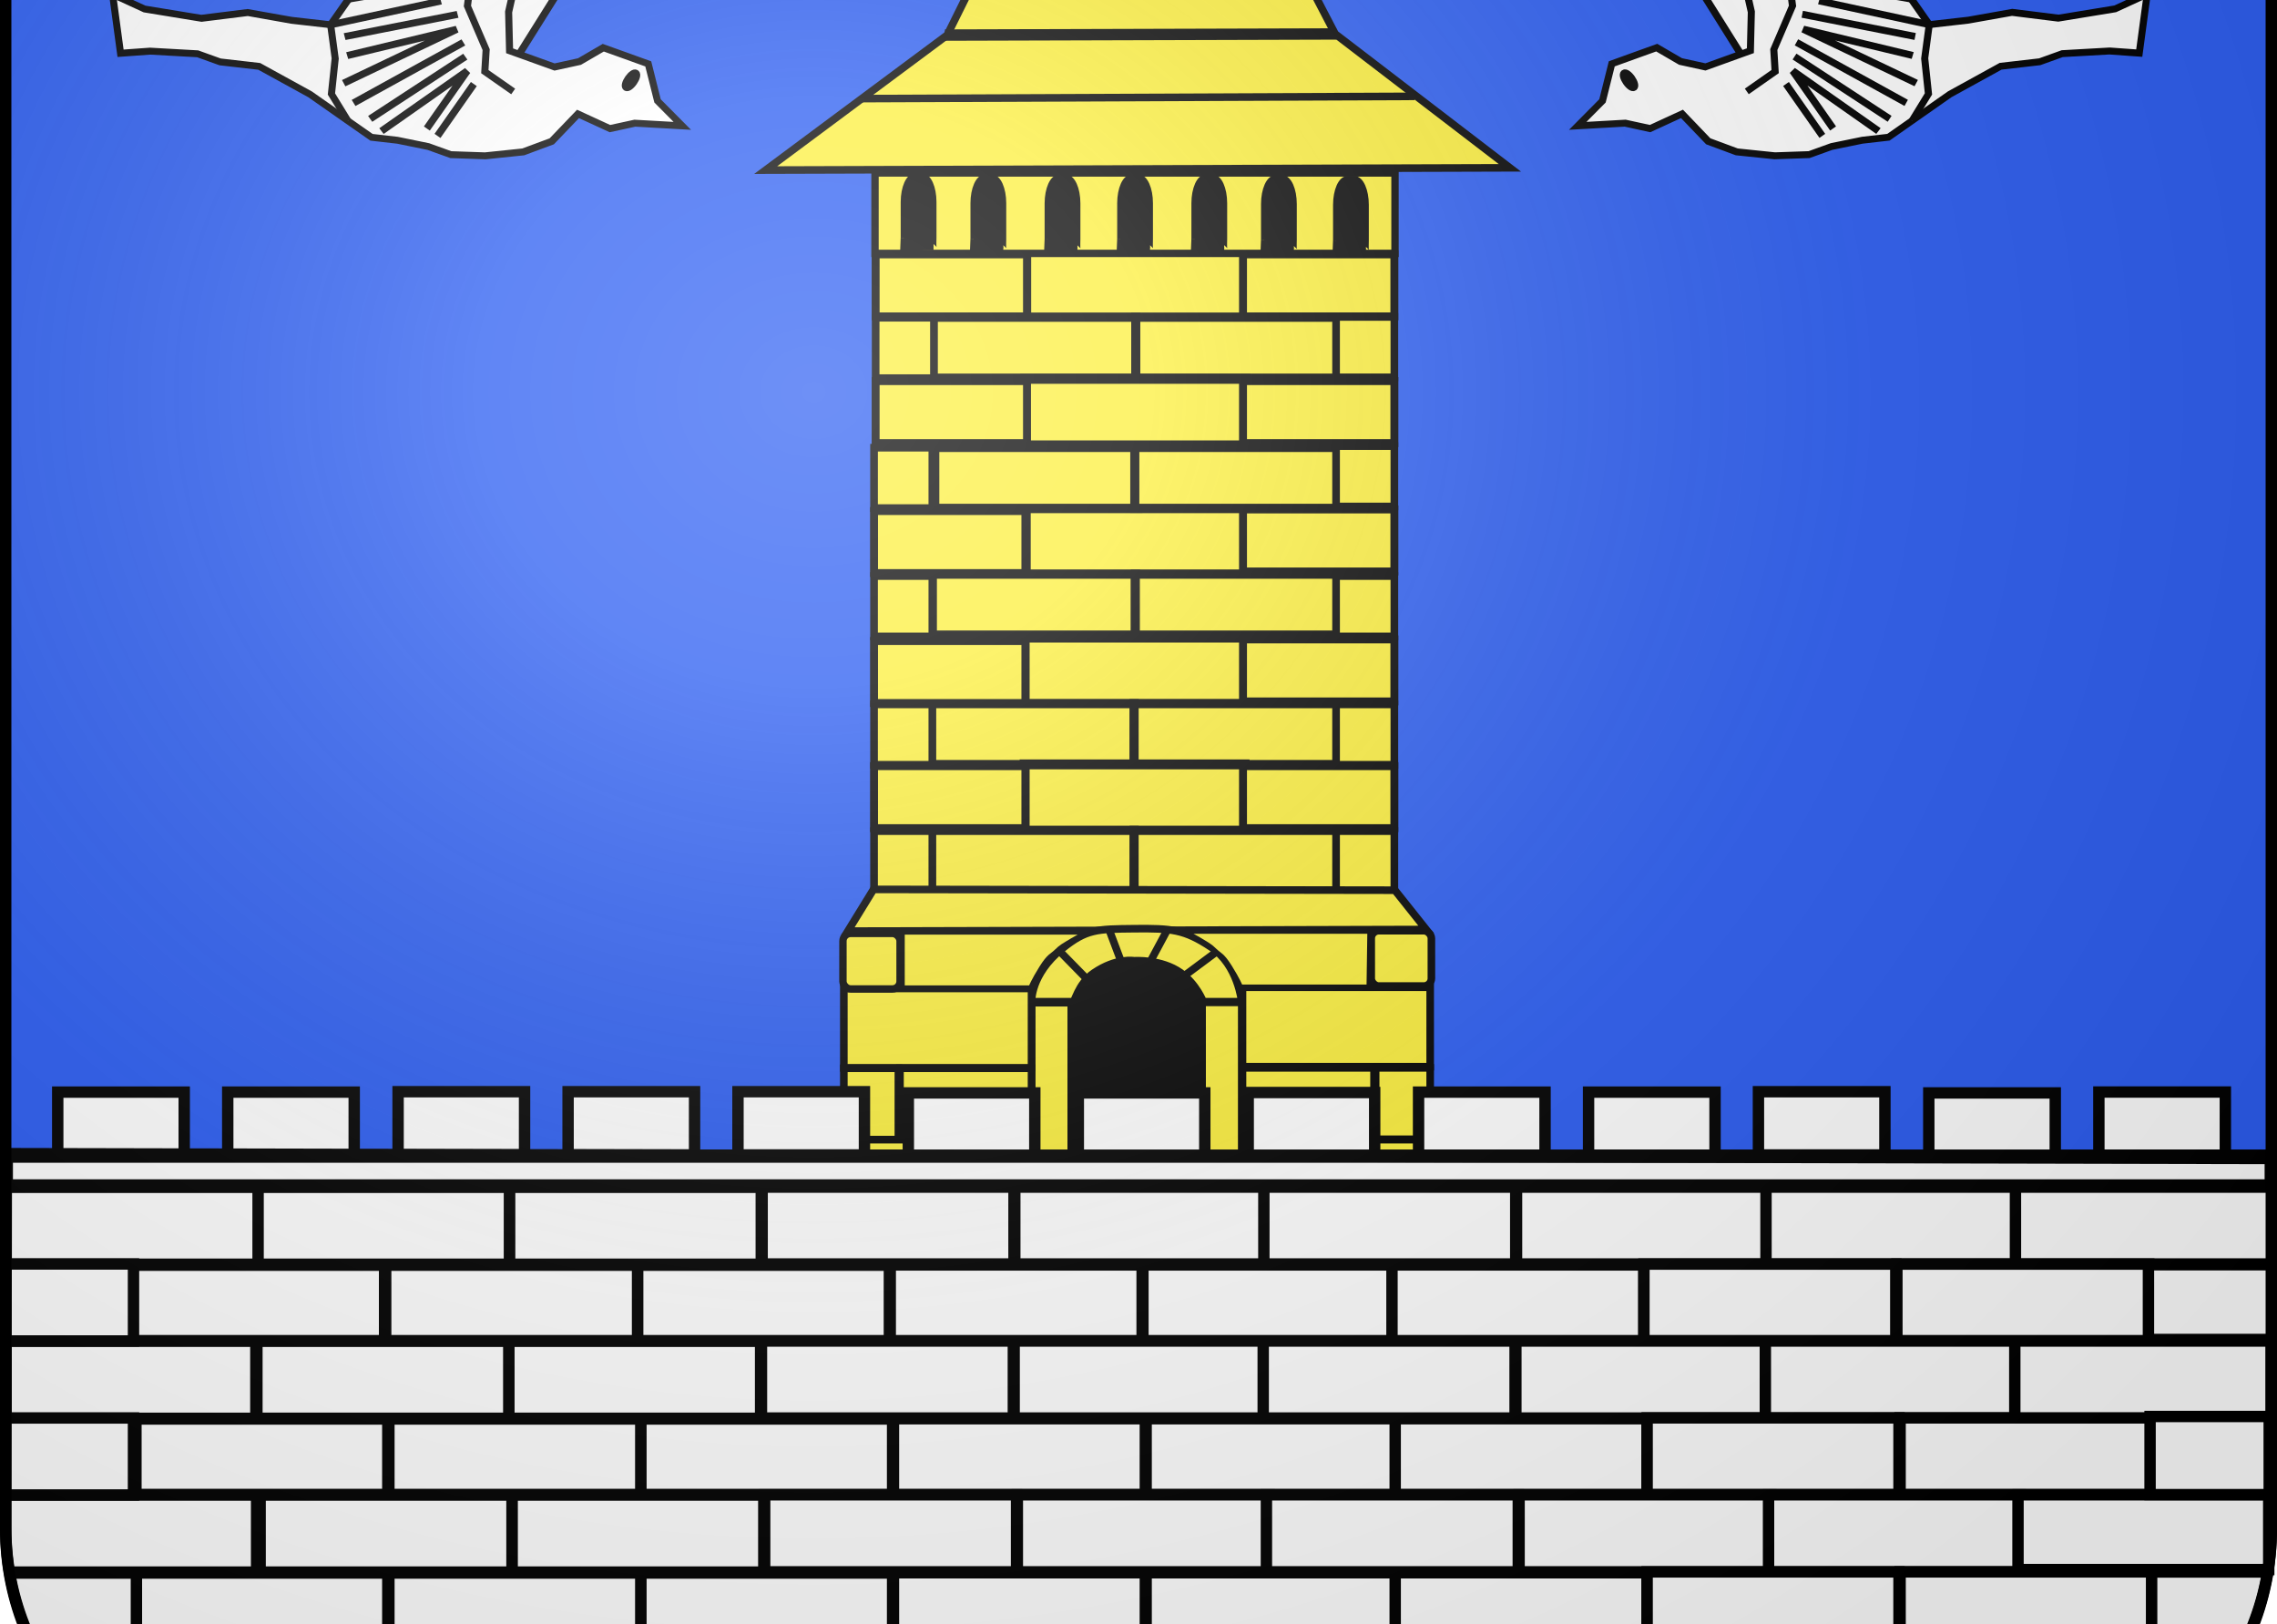 <svg xmlns:dc="http://purl.org/dc/elements/1.1/" xmlns:cc="http://web.resource.org/cc/" xmlns:rdf="http://www.w3.org/1999/02/22-rdf-syntax-ns#" xmlns:svg="http://www.w3.org/2000/svg" xmlns="http://www.w3.org/2000/svg" xmlns:xlink="http://www.w3.org/1999/xlink" xmlns:sodipodi="http://sodipodi.sourceforge.net/DTD/sodipodi-0.dtd" xmlns:inkscape="http://www.inkscape.org/namespaces/inkscape" height="428" width="600" version="1.0" id="svg2" sodipodi:version="0.32" inkscape:version="0.45" sodipodi:docname="Blason-Colombes.svg" sodipodi:docbase="C:\Documents and Settings\alagnou\Mes documents\Mes images" inkscape:output_extension="org.inkscape.output.svg.inkscape" sodipodi:modified="true" viewBox="0 116 600 428"><rect x="0" y="116" width="600" height="428" fill="#FFFFFF"/>
  <desc id="desc4">Flag of Canton of Valais (Wallis)</desc>
  <defs id="defs6">
    <linearGradient id="linearGradient2893">
      <stop style="stop-color:white;stop-opacity:0.314;" offset="0" id="stop2895"/>
      <stop id="stop2897" offset="0.19" style="stop-color:white;stop-opacity:0.251;"/>
      <stop style="stop-color:#6b6b6b;stop-opacity:0.125;" offset="0.6" id="stop2901"/>
      <stop style="stop-color:black;stop-opacity:0.125;" offset="1" id="stop2899"/>
    </linearGradient>
    <radialGradient inkscape:collect="always" xlink:href="#linearGradient2893" id="radialGradient2883" cx="203.198" cy="218.01" fx="203.198" fy="218.01" r="300" gradientTransform="matrix(1.36,0,0,1.355,-79.528,-87.645)" gradientUnits="userSpaceOnUse"/>
    <linearGradient id="linearGradient2955">
      <stop style="stop-color:white;stop-opacity:0;" offset="0" id="stop2965"/>
      <stop style="stop-color:black;stop-opacity:0.646;" offset="1" id="stop2959"/>
    </linearGradient>
    <radialGradient inkscape:collect="always" xlink:href="#linearGradient2955" id="radialGradient2961" cx="225.524" cy="218.901" fx="225.524" fy="218.901" r="300" gradientTransform="matrix(-4.167939e-4,2.183,-1.884,-3.599562e-4,615.597,-289.121)" gradientUnits="userSpaceOnUse"/>
    <polygon id="star" transform="scale(53,53)" points="0,-1 0.588,0.809 -0.951,-0.309 0.951,-0.309 -0.588,0.809 0,-1 "/>
    <clipPath id="clip">
      <path d="M 0,-200 L 0,600 L 300,600 L 300,-200 L 0,-200 z " id="path10"/>
    </clipPath>
    <radialGradient inkscape:collect="always" xlink:href="#linearGradient2955" id="radialGradient1911" gradientUnits="userSpaceOnUse" gradientTransform="matrix(-4.167939e-4,2.183,-1.884,-3.599562e-4,1395.597,-309.121)" cx="225.524" cy="218.901" fx="225.524" fy="218.901" r="300"/>
    <radialGradient inkscape:collect="always" xlink:href="#linearGradient2955" id="radialGradient2928" cx="-483.508" cy="153.928" fx="-483.508" fy="153.928" r="300" gradientTransform="matrix(0,2.342,-2.291,0,562.913,1323.77)" gradientUnits="userSpaceOnUse"/>
    <radialGradient inkscape:collect="always" xlink:href="#linearGradient2893" id="radialGradient11919" gradientUnits="userSpaceOnUse" gradientTransform="matrix(1.551,0,0,1.35,-227.894,-51.264)" cx="285.186" cy="200.448" fx="285.186" fy="200.448" r="300"/>
  </defs>
  <g inkscape:groupmode="layer" id="layer1" inkscape:label="Fond &#xE9;cu" style="display:inline" sodipodi:insensitive="true">
    <path id="path2014" style="fill:#2b5df2;fill-opacity:1;fill-rule:nonzero;stroke:none;stroke-width:5;stroke-linecap:round;stroke-linejoin:round;stroke-miterlimit:4;stroke-dashoffset:0;stroke-opacity:1" d="M 300,658.499 C 300,619.995 331.203,588.746 369.65,588.746 C 408.097,588.746 490.403,588.746 528.85,588.746 C 567.297,588.746 598.5,557.496 598.5,518.992 L 598.5,1.5 L 1.5,1.5 L 1.5,518.992 C 1.5,557.496 32.703,588.746 71.15,588.746 C 109.597,588.746 191.903,588.746 230.35,588.746 C 268.797,588.746 300,619.995 300,658.499 z " sodipodi:nodetypes="cssccccssc"/>
  </g>
  <g inkscape:groupmode="layer" id="layer2" inkscape:label="Meubles" style="display:inline" sodipodi:insensitive="true">
    <g transform="matrix(-0.972,0.68,0.642,0.916,453.297,175.37)" id="g3049" style="fill:#fcef3c;stroke:#000000;stroke-width:1.602;stroke-miterlimit:4;stroke-dasharray:none;stroke-opacity:1"/>
    <g transform="matrix(0.972,0.68,-0.642,0.916,140.95,172.162)" id="g6630" style="fill:#fcef3c;stroke:#000000;stroke-width:1.602;stroke-miterlimit:4;stroke-dasharray:none;stroke-opacity:1;display:inline">
      <g id="g10740">
        <polygon points="44.597,54.608 44.597,47.795 41.407,43.083 37.763,40.463 33.206,38.891 27.737,36.272 24.548,34.7 21.356,34.176 19.991,36.795 20.901,39.417 23.636,43.083 26.37,45.702 27.737,47.272 39.128,61.418 45.052,64.038 44.597,54.608 " id="polygon6632" style="fill:#ffffff;fill-opacity:1;stroke:#000000;stroke-width:0.57;stroke-miterlimit:4;stroke-dasharray:none;stroke-opacity:1" transform="matrix(2.811,0,0,2.811,-149.386,-200.561)"/>
        <line x1="-76.543" y1="-94.187" x2="-93.194" y2="-97.135" id="line6634" style="fill:#ffffff;fill-opacity:1;stroke:#000000;stroke-width:1.602;stroke-miterlimit:4;stroke-dasharray:none;stroke-opacity:1"/>
        <line x1="-68.858" y1="-88.295" x2="-85.507" y2="-91.244" id="line6636" style="fill:#ffffff;fill-opacity:1;stroke:#000000;stroke-width:1.602;stroke-miterlimit:4;stroke-dasharray:none;stroke-opacity:1"/>
        <line x1="-65.018" y1="-82.409" x2="-84.228" y2="-85.352" id="line6638" style="fill:#ffffff;fill-opacity:1;stroke:#000000;stroke-width:1.602;stroke-miterlimit:4;stroke-dasharray:none;stroke-opacity:1"/>
        <line x1="-54.77" y1="-77.985" x2="-77.822" y2="-79.46" id="line6640" style="fill:#ffffff;fill-opacity:1;stroke:#000000;stroke-width:1.602;stroke-miterlimit:4;stroke-dasharray:none;stroke-opacity:1"/>
        <line x1="-47.082" y1="-73.572" x2="-71.422" y2="-73.572" id="line6642" style="fill:#ffffff;fill-opacity:1;stroke:#000000;stroke-width:1.602;stroke-miterlimit:4;stroke-dasharray:none;stroke-opacity:1"/>
        <line x1="-44.519" y1="-67.686" x2="-62.455" y2="-66.216" id="line6644" style="fill:#ffffff;fill-opacity:1;stroke:#000000;stroke-width:1.602;stroke-miterlimit:4;stroke-dasharray:none;stroke-opacity:1"/>
        <polygon points="58.724,58.274 55.532,60.37 54.165,61.94 51.433,62.465 50.976,65.608 49.61,67.704 47.331,69.799 45.052,71.37 43.231,71.895 40.952,72.942 39.128,73.991 36.851,73.991 33.206,73.991 28.649,74.514 25.915,76.084 24.091,76.61 20.901,78.706 19.079,80.276 15.89,76.61 18.624,76.084 22.726,73.991 25.46,71.37 28.649,69.799 31.382,68.227 31.382,65.608 30.927,63.512 30.47,60.893 26.37,60.893 21.813,59.321 18.169,56.704 14.978,54.083 11.788,49.893 14.067,48.321 21.813,47.795 30.927,47.795 34.116,48.844 39.128,50.417 40.495,54.083 42.319,58.797 44.142,61.418 47.786,60.37 49.153,58.797 50.065,56.704 51.888,56.178 53.71,55.655 55.989,57.75 58.724,58.274 " id="polygon6646" style="fill:#ffffff;fill-opacity:1;stroke:#000000;stroke-width:0.57;stroke-miterlimit:4;stroke-dasharray:none;stroke-opacity:1" transform="matrix(2.811,0,0,2.811,-149.386,-200.561)"/>
        <polyline points="31.03,49.799 35.646,52.454 36.929,55.401 39.384,60.37      42.575,62.465 43.485,64.038 46.22,64.038    " id="polyline6648" style="fill:#ffffff;fill-opacity:1;stroke:#000000;stroke-width:0.57;stroke-miterlimit:4;stroke-dasharray:none;stroke-opacity:1" transform="matrix(2.811,0,0,2.811,-149.386,-200.561)"/>
        <line x1="-67.579" y1="-60.319" x2="-106.001" y2="-55.905" id="line6650" style="fill:#ffffff;fill-opacity:1;stroke:#000000;stroke-width:1.602;stroke-miterlimit:4;stroke-dasharray:none;stroke-opacity:1"/>
        <polyline points="16.345,53.559 30.927,51.463 19.536,55.655    " id="polyline6652" style="fill:#ffffff;fill-opacity:1;stroke:#000000;stroke-width:0.57;stroke-miterlimit:4;stroke-dasharray:none;stroke-opacity:1" transform="matrix(2.811,0,0,2.811,-149.386,-200.561)"/>
        <line x1="-62.455" y1="-55.905" x2="-88.073" y2="-39.704" id="line6654" style="fill:#ffffff;fill-opacity:1;stroke:#000000;stroke-width:1.602;stroke-miterlimit:4;stroke-dasharray:none;stroke-opacity:1"/>
        <polyline points="23.636,58.274 31.544,52.454 25.39,58.938    " id="polyline6656" style="fill:#ffffff;fill-opacity:1;stroke:#000000;stroke-width:0.57;stroke-miterlimit:4;stroke-dasharray:none;stroke-opacity:1" transform="matrix(2.811,0,0,2.811,-149.386,-200.561)"/>
        <line x1="-53.491" y1="-44.122" x2="-63.739" y2="-29.399" id="line6658" style="fill:#ffffff;fill-opacity:1;stroke:#000000;stroke-width:1.602;stroke-miterlimit:4;stroke-dasharray:none;stroke-opacity:1"/>
        <line x1="-48.912" y1="-34.031" x2="-59.028" y2="-22.557" id="line6660" style="fill:#ffffff;fill-opacity:1;stroke:#000000;stroke-width:1.602;stroke-miterlimit:4;stroke-dasharray:none;stroke-opacity:1"/>
        <line x1="-45.803" y1="-32.342" x2="-61.176" y2="-16.146" id="line6662" style="fill:#ffffff;fill-opacity:1;stroke:#000000;stroke-width:1.602;stroke-miterlimit:4;stroke-dasharray:none;stroke-opacity:1"/>
        <polyline points="37.44,61.295 31.382,68.227 33.206,70.323 34.573,72.942      36.851,73.991    " id="polyline6664" style="fill:#ffffff;fill-opacity:1;stroke:#000000;stroke-width:0.57;stroke-miterlimit:4;stroke-dasharray:none;stroke-opacity:1" transform="matrix(2.811,0,0,2.811,-149.386,-200.561)"/>
        <line x1="-27.566" y1="-16.669" x2="-27.566" y2="-1.751" id="line6666" style="fill:#ffffff;fill-opacity:1;stroke:#000000;stroke-width:1.602;stroke-miterlimit:4;stroke-dasharray:none;stroke-opacity:1"/>
        <polyline points="42.313,70.729 42.313,64.833 39.493,73.086    " id="polyline6668" style="fill:#ffffff;fill-opacity:1;stroke:#000000;stroke-width:0.57;stroke-miterlimit:4;stroke-dasharray:none;stroke-opacity:1" transform="matrix(2.811,0,0,2.811,-149.386,-200.561)"/>
        <line x1="-32.612" y1="-20.806" x2="-41.983" y2="4.05" id="line6670" style="fill:#ffffff;fill-opacity:1;stroke:#000000;stroke-width:1.602;stroke-miterlimit:4;stroke-dasharray:none;stroke-opacity:1"/>
        <line x1="-34.776" y1="-23.294" x2="-47.029" y2="3.218" id="line6672" style="fill:#ffffff;fill-opacity:1;stroke:#000000;stroke-width:1.602;stroke-miterlimit:4;stroke-dasharray:none;stroke-opacity:1"/>
        <polyline points="33.851,69.549 39.749,62.475 34.876,71.612    " id="polyline6674" style="fill:#ffffff;fill-opacity:1;stroke:#000000;stroke-width:0.57;stroke-miterlimit:4;stroke-dasharray:none;stroke-opacity:1" transform="matrix(2.811,0,0,2.811,-149.386,-200.561)"/>
        <line x1="-57.12" y1="-8.382" x2="-39.403" y2="-27.923" id="line6676" style="fill:#ffffff;fill-opacity:1;stroke:#000000;stroke-width:1.602;stroke-miterlimit:4;stroke-dasharray:none;stroke-opacity:1"/>
        <line x1="-54.956" y1="-48.153" x2="-66.491" y2="-32.407" id="line6678" style="fill:#ffffff;fill-opacity:1;stroke:#000000;stroke-width:1.602;stroke-miterlimit:4;stroke-dasharray:none;stroke-opacity:1"/>
        <line x1="-51.068" y1="-37.343" x2="-61.193" y2="-25.869" id="line6680" style="fill:#ffffff;fill-opacity:1;stroke:#000000;stroke-width:1.602;stroke-miterlimit:4;stroke-dasharray:none;stroke-opacity:1"/>
        <polyline points="26.97,59.096 32.569,52.747 28.212,59.823    " id="polyline6682" style="fill:#ffffff;fill-opacity:1;stroke:#000000;stroke-width:0.57;stroke-miterlimit:4;stroke-dasharray:none;stroke-opacity:1" transform="matrix(2.811,0,0,2.811,-149.386,-200.561)"/>
        <ellipse cx="53.338" cy="57.612" rx="0.257" ry="0.736" id="ellipse6684" sodipodi:cx="53.338001" sodipodi:cy="57.612" sodipodi:rx="0.257" sodipodi:ry="0.736" style="fill:#ffffff;fill-opacity:1;stroke:#000000;stroke-width:0.57;stroke-miterlimit:4;stroke-dasharray:none;stroke-opacity:1" transform="matrix(2.811,0,0,2.811,-149.386,-200.561)"/>
      </g>
    </g>
    <g id="g11821">
      <polygon transform="matrix(-2.731,1.913,1.804,2.576,470.989,-113.294)" style="fill:#ffffff;fill-opacity:1;stroke:#000000;stroke-width:0.57;stroke-miterlimit:4;stroke-dasharray:none;stroke-opacity:1" id="polygon8748" points="44.597,54.608 44.597,47.795 41.407,43.083 37.763,40.463 33.206,38.891 27.737,36.272 24.548,34.7 21.356,34.176 19.991,36.795 20.901,39.417 23.636,43.083 26.37,45.702 27.737,47.272 39.128,61.418 45.052,64.038 44.597,54.608 "/>
      <line style="fill:#ffffff;fill-opacity:1;stroke:#000000;stroke-width:1.846;stroke-miterlimit:4;stroke-dasharray:none;stroke-opacity:1" id="line8750" y2="19.728" x2="482.756" y1="33.76" x1="468.467"/>
      <line style="fill:#ffffff;fill-opacity:1;stroke:#000000;stroke-width:1.846;stroke-miterlimit:4;stroke-dasharray:none;stroke-opacity:1" id="line8752" y2="30.358" x2="479.066" y1="44.389" x1="464.78"/>
      <line style="fill:#ffffff;fill-opacity:1;stroke:#000000;stroke-width:1.846;stroke-miterlimit:4;stroke-dasharray:none;stroke-opacity:1" id="line8754" y2="36.628" x2="481.604" y1="52.396" x1="464.826"/>
      <line style="fill:#ffffff;fill-opacity:1;stroke:#000000;stroke-width:1.846;stroke-miterlimit:4;stroke-dasharray:none;stroke-opacity:1" id="line8756" y2="46.386" x2="479.16" y1="63.424" x1="457.706"/>
      <line style="fill:#ffffff;fill-opacity:1;stroke:#000000;stroke-width:1.846;stroke-miterlimit:4;stroke-dasharray:none;stroke-opacity:1" id="line8758" y2="56.138" x2="476.719" y1="72.699" x1="453.068"/>
      <line style="fill:#ffffff;fill-opacity:1;stroke:#000000;stroke-width:1.846;stroke-miterlimit:4;stroke-dasharray:none;stroke-opacity:1" id="line8760" y2="68.981" x2="472.726" y1="79.838" x1="454.354"/>
      <polygon transform="matrix(-2.731,1.913,1.804,2.576,470.989,-113.294)" style="fill:#ffffff;fill-opacity:1;stroke:#000000;stroke-width:0.57;stroke-miterlimit:4;stroke-dasharray:none;stroke-opacity:1" id="polygon8762" points="58.724,58.274 55.532,60.37 54.165,61.94 51.433,62.465 50.976,65.608 49.61,67.704 47.331,69.799 45.052,71.37 43.231,71.895 40.952,72.942 39.128,73.991 36.851,73.991 33.206,73.991 28.649,74.514 25.915,76.084 24.091,76.61 20.901,78.706 19.079,80.276 15.89,76.61 18.624,76.084 22.726,73.991 25.46,71.37 28.649,69.799 31.382,68.227 31.382,65.608 30.927,63.512 30.47,60.893 26.37,60.893 21.813,59.321 18.169,56.704 14.978,54.083 11.788,49.893 14.067,48.321 21.813,47.795 30.927,47.795 34.116,48.844 39.128,50.417 40.495,54.083 42.319,58.797 44.142,61.418 47.786,60.37 49.153,58.797 50.065,56.704 51.888,56.178 53.71,55.655 55.989,57.75 58.724,58.274 "/>
      <polyline transform="matrix(-2.731,1.913,1.804,2.576,470.989,-113.294)" style="fill:#ffffff;fill-opacity:1;stroke:#000000;stroke-width:0.57;stroke-miterlimit:4;stroke-dasharray:none;stroke-opacity:1" id="polyline8764" points="31.03,49.799 35.646,52.454 36.929,55.401 39.384,60.37      42.575,62.465 43.485,64.038 46.22,64.038    "/>
      <line style="fill:#ffffff;fill-opacity:1;stroke:#000000;stroke-width:1.846;stroke-miterlimit:4;stroke-dasharray:none;stroke-opacity:1" id="line8766" y2="48.8" x2="521.658" y1="70.899" x1="481.49"/>
      <polyline transform="matrix(-2.731,1.913,1.804,2.576,470.989,-113.294)" style="fill:#ffffff;fill-opacity:1;stroke:#000000;stroke-width:0.57;stroke-miterlimit:4;stroke-dasharray:none;stroke-opacity:1" id="polyline8768" points="16.345,53.559 30.927,51.463 19.536,55.655    "/>
      <line style="fill:#ffffff;fill-opacity:1;stroke:#000000;stroke-width:1.846;stroke-miterlimit:4;stroke-dasharray:none;stroke-opacity:1" id="line8770" y2="75.847" x2="514.634" y1="78.43" x1="479.343"/>
      <polyline transform="matrix(-2.731,1.913,1.804,2.576,470.989,-113.294)" style="fill:#ffffff;fill-opacity:1;stroke:#000000;stroke-width:0.57;stroke-miterlimit:4;stroke-dasharray:none;stroke-opacity:1" id="polyline8772" points="23.636,58.274 31.544,52.454 25.39,58.938    "/>
      <line style="fill:#ffffff;fill-opacity:1;stroke:#000000;stroke-width:1.846;stroke-miterlimit:4;stroke-dasharray:none;stroke-opacity:1" id="line8774" y2="101.848" x2="497.601" y1="95.328" x1="478.194"/>
      <line style="fill:#ffffff;fill-opacity:1;stroke:#000000;stroke-width:1.846;stroke-miterlimit:4;stroke-dasharray:none;stroke-opacity:1" id="line8776" y2="111.324" x2="497.413" y1="107.692" x1="480.22"/>
      <line style="fill:#ffffff;fill-opacity:1;stroke:#000000;stroke-width:1.846;stroke-miterlimit:4;stroke-dasharray:none;stroke-opacity:1" id="line8778" y2="115.739" x2="503.615" y1="111.355" x1="478.283"/>
      <polyline transform="matrix(-2.731,1.913,1.804,2.576,470.989,-113.294)" style="fill:#ffffff;fill-opacity:1;stroke:#000000;stroke-width:0.57;stroke-miterlimit:4;stroke-dasharray:none;stroke-opacity:1" id="polyline8780" points="37.44,61.295 31.382,68.227 33.206,70.323 34.573,72.942      36.851,73.991    "/>
      <line style="fill:#ffffff;fill-opacity:1;stroke:#000000;stroke-width:1.846;stroke-miterlimit:4;stroke-dasharray:none;stroke-opacity:1" id="line8782" y2="151.8" x2="480.192" y1="138.129" x1="470.619"/>
      <polyline transform="matrix(-2.731,1.913,1.804,2.576,470.989,-113.294)" style="fill:#ffffff;fill-opacity:1;stroke:#000000;stroke-width:0.57;stroke-miterlimit:4;stroke-dasharray:none;stroke-opacity:1" id="polyline8784" points="42.313,70.729 42.313,64.833 39.493,73.086    "/>
      <line style="fill:#ffffff;fill-opacity:1;stroke:#000000;stroke-width:1.846;stroke-miterlimit:4;stroke-dasharray:none;stroke-opacity:1" id="line8786" y2="147.307" x2="497.925" y1="130.904" x1="472.867"/>
      <line style="fill:#ffffff;fill-opacity:1;stroke:#000000;stroke-width:1.846;stroke-miterlimit:4;stroke-dasharray:none;stroke-opacity:1" id="line8788" y2="143.112" x2="502.294" y1="127.151" x1="473.374"/>
      <polyline transform="matrix(-2.731,1.913,1.804,2.576,470.989,-113.294)" style="fill:#ffffff;fill-opacity:1;stroke:#000000;stroke-width:0.57;stroke-miterlimit:4;stroke-dasharray:none;stroke-opacity:1" id="polyline8790" points="33.851,69.549 39.749,62.475 34.876,71.612    "/>
      <line style="fill:#ffffff;fill-opacity:1;stroke:#000000;stroke-width:1.846;stroke-miterlimit:4;stroke-dasharray:none;stroke-opacity:1" id="line8792" y2="119.76" x2="474.899" y1="125.614" x1="504.655"/>
      <line style="fill:#ffffff;fill-opacity:1;stroke:#000000;stroke-width:1.846;stroke-miterlimit:4;stroke-dasharray:none;stroke-opacity:1" id="line8794" y2="97.22" x2="498.345" y1="90.638" x1="477.03"/>
      <line style="fill:#ffffff;fill-opacity:1;stroke:#000000;stroke-width:1.846;stroke-miterlimit:4;stroke-dasharray:none;stroke-opacity:1" id="line8796" y2="106.817" x2="497.392" y1="103.19" x1="480.19"/>
      <polyline transform="matrix(-2.731,1.913,1.804,2.576,470.989,-113.294)" style="fill:#ffffff;fill-opacity:1;stroke:#000000;stroke-width:0.57;stroke-miterlimit:4;stroke-dasharray:none;stroke-opacity:1" id="polyline8798" points="26.97,59.096 32.569,52.747 28.212,59.823    "/>
      <ellipse transform="matrix(-2.731,1.913,1.804,2.576,470.989,-113.294)" style="fill:#ffffff;fill-opacity:1;stroke:#000000;stroke-width:0.57;stroke-miterlimit:4;stroke-dasharray:none;stroke-opacity:1" sodipodi:ry="0.736" sodipodi:rx="0.257" sodipodi:cy="57.612" sodipodi:cx="53.338001" id="ellipse8800" ry="0.736" rx="0.257" cy="57.612" cx="53.338"/>
    </g>
    <g id="g50854">
      <rect y="249.901" x="270.298" height="17.521" width="57.97" id="rect29793" style="fill:#fcef3c;fill-opacity:1;stroke:#000000;stroke-width:2.605;stroke-miterlimit:4;stroke-dasharray:none;stroke-opacity:1;display:inline"/>
      <rect y="267.298" x="245.682" height="16.04" width="53.53" id="rect31030" style="fill:#fcef3c;fill-opacity:1;stroke:#000000;stroke-width:2.396;stroke-miterlimit:4;stroke-dasharray:none;stroke-opacity:1;display:inline"/>
      <rect y="267.298" x="299.157" height="16.04" width="53.53" id="rect31032" style="fill:#fcef3c;fill-opacity:1;stroke:#000000;stroke-width:2.396;stroke-miterlimit:4;stroke-dasharray:none;stroke-opacity:1;display:inline"/>
      <rect y="233.903" x="246.316" height="16.04" width="53.53" id="rect31036" style="fill:#fcef3c;fill-opacity:1;stroke:#000000;stroke-width:2.396;stroke-miterlimit:4;stroke-dasharray:none;stroke-opacity:1;display:inline"/>
      <rect y="233.903" x="299.026" height="16.04" width="53.53" id="rect31038" style="fill:#fcef3c;fill-opacity:1;stroke:#000000;stroke-width:2.396;stroke-miterlimit:4;stroke-dasharray:none;stroke-opacity:1;display:inline"/>
      <rect y="284.016" x="269.981" height="17.521" width="57.97" id="rect31040" style="fill:#fcef3c;fill-opacity:1;stroke:#000000;stroke-width:2.605;stroke-miterlimit:4;stroke-dasharray:none;stroke-opacity:1;display:inline"/>
      <rect y="301.413" x="245.365" height="16.04" width="53.53" id="rect31042" style="fill:#fcef3c;fill-opacity:1;stroke:#000000;stroke-width:2.396;stroke-miterlimit:4;stroke-dasharray:none;stroke-opacity:1;display:inline"/>
      <rect y="301.413" x="298.84" height="16.04" width="53.53" id="rect31044" style="fill:#fcef3c;fill-opacity:1;stroke:#000000;stroke-width:2.396;stroke-miterlimit:4;stroke-dasharray:none;stroke-opacity:1;display:inline"/>
      <rect y="317.411" x="269.981" height="17.521" width="57.97" id="rect31046" style="fill:#fcef3c;fill-opacity:1;stroke:#000000;stroke-width:2.605;stroke-miterlimit:4;stroke-dasharray:none;stroke-opacity:1;display:inline"/>
      <rect y="334.809" x="245.365" height="16.04" width="53.53" id="rect31048" style="fill:#fcef3c;fill-opacity:1;stroke:#000000;stroke-width:2.396;stroke-miterlimit:4;stroke-dasharray:none;stroke-opacity:1;display:inline"/>
      <rect y="334.809" x="298.84" height="16.04" width="53.53" id="rect31050" style="fill:#fcef3c;fill-opacity:1;stroke:#000000;stroke-width:2.396;stroke-miterlimit:4;stroke-dasharray:none;stroke-opacity:1;display:inline"/>
      <rect y="250.235" x="327.537" height="16.348" width="39.888" id="rect31064" style="fill:#fcef3c;fill-opacity:1;stroke:#000000;stroke-width:2.088;stroke-miterlimit:4;stroke-dasharray:none;stroke-opacity:1;display:inline"/>
      <rect y="284.476" x="327.537" height="16.348" width="39.888" id="rect31066" style="fill:#fcef3c;fill-opacity:1;stroke:#000000;stroke-width:2.088;stroke-miterlimit:4;stroke-dasharray:none;stroke-opacity:1;display:inline"/>
      <rect y="317.872" x="327.537" height="16.348" width="39.888" id="rect31068" style="fill:#fcef3c;fill-opacity:1;stroke:#000000;stroke-width:2.088;stroke-miterlimit:4;stroke-dasharray:none;stroke-opacity:1;display:inline"/>
      <rect y="317.872" x="230.31" height="16.348" width="39.888" id="rect31070" style="fill:#fcef3c;fill-opacity:1;stroke:#000000;stroke-width:2.088;stroke-miterlimit:4;stroke-dasharray:none;stroke-opacity:1;display:inline"/>
      <rect y="284.899" x="230.31" height="16.348" width="39.888" id="rect31072" style="fill:#fcef3c;fill-opacity:1;stroke:#000000;stroke-width:2.088;stroke-miterlimit:4;stroke-dasharray:none;stroke-opacity:1;display:inline"/>
      <rect y="250.658" x="230.31" height="16.348" width="39.888" id="rect31074" style="fill:#fcef3c;fill-opacity:1;stroke:#000000;stroke-width:2.088;stroke-miterlimit:4;stroke-dasharray:none;stroke-opacity:1;display:inline"/>
      <rect y="233.543" x="352.061" height="15.915" width="15.36" id="rect33989" style="fill:#fcef3c;fill-opacity:1;stroke:#000000;stroke-width:2.018;stroke-miterlimit:4;stroke-dasharray:none;stroke-opacity:1;display:inline"/>
      <rect y="267.784" x="352.061" height="15.915" width="15.36" id="rect33991" style="fill:#fcef3c;fill-opacity:1;stroke:#000000;stroke-width:2.018;stroke-miterlimit:4;stroke-dasharray:none;stroke-opacity:1;display:inline"/>
      <rect y="301.602" x="352.061" height="15.915" width="15.36" id="rect33993" style="fill:#fcef3c;fill-opacity:1;stroke:#000000;stroke-width:2.018;stroke-miterlimit:4;stroke-dasharray:none;stroke-opacity:1;display:inline"/>
      <rect y="334.997" x="352.061" height="15.915" width="15.36" id="rect33995" style="fill:#fcef3c;fill-opacity:1;stroke:#000000;stroke-width:2.018;stroke-miterlimit:4;stroke-dasharray:none;stroke-opacity:1;display:inline"/>
      <rect y="334.997" x="230.315" height="15.915" width="15.36" id="rect33997" style="fill:#fcef3c;fill-opacity:1;stroke:#000000;stroke-width:2.018;stroke-miterlimit:4;stroke-dasharray:none;stroke-opacity:1;display:inline"/>
      <rect y="301.602" x="230.315" height="15.915" width="15.36" id="rect33999" style="fill:#fcef3c;fill-opacity:1;stroke:#000000;stroke-width:2.018;stroke-miterlimit:4;stroke-dasharray:none;stroke-opacity:1;display:inline"/>
      <rect y="267.784" x="230.315" height="15.915" width="15.36" id="rect34001" style="fill:#fcef3c;fill-opacity:1;stroke:#000000;stroke-width:2.018;stroke-miterlimit:4;stroke-dasharray:none;stroke-opacity:1;display:inline"/>
      <rect y="233.966" x="230.315" height="15.915" width="15.36" id="rect34003" style="fill:#fcef3c;fill-opacity:1;stroke:#000000;stroke-width:2.018;stroke-miterlimit:4;stroke-dasharray:none;stroke-opacity:1;display:inline"/>
      <rect style="fill:#fcef3c;fill-opacity:1;stroke:#000000;stroke-width:1.9;stroke-miterlimit:4;stroke-dasharray:none;stroke-opacity:1" id="rect34009" width="10.351" height="45.025" x="271.881" y="380.262"/>
      <rect style="fill:#fcef3c;fill-opacity:1;stroke:#000000;stroke-width:1.9;stroke-miterlimit:4;stroke-dasharray:none;stroke-opacity:1;display:inline" id="rect34011" width="10.351" height="45.025" x="316.806" y="380.175"/>
      <path style="fill:#fcef3c;fill-opacity:1;fill-rule:evenodd;stroke:#000000;stroke-width:2;stroke-linecap:butt;stroke-linejoin:miter;stroke-miterlimit:4;stroke-dasharray:none;stroke-opacity:1" d="M 223.411,361.343 L 230.175,350.353 L 367.561,350.564 L 375.804,360.921 L 223.411,361.343 z " id="path34021" sodipodi:nodetypes="ccccc"/>
      <rect style="fill:#000000;fill-opacity:1;stroke:#000000;stroke-width:2.127;stroke-miterlimit:4;stroke-dasharray:none;stroke-opacity:1" id="rect35961" width="34.113" height="57.363" x="282.445" y="367.537" ry="17.061"/>
      <rect style="fill:#000000;fill-opacity:1;stroke:#000000;stroke-width:1.29;stroke-miterlimit:4;stroke-dasharray:none;stroke-opacity:1;display:inline" id="rect37908" width="34.951" height="20.578" x="282.026" y="404.741" ry="6.12" rx="0"/>
      <path style="fill:#fcef3c;fill-opacity:1;fill-rule:evenodd;stroke:#000000;stroke-width:2;stroke-linecap:butt;stroke-linejoin:miter;stroke-miterlimit:4;stroke-dasharray:none;stroke-opacity:1" d="M 271.813,379.943 C 271.813,379.943 271.496,372.757 279.845,365.993 C 286.291,360.772 289.039,360.815 298.868,360.709 C 308.696,360.604 312.078,360.868 319.159,365.571 C 326.239,370.274 327.191,379.943 327.191,379.943 L 317.045,379.943 C 317.045,379.943 315.277,375.307 311.127,372.334 C 305.982,368.649 298.868,369.164 298.868,369.164 C 298.868,369.164 294.228,368.299 288.3,372.334 C 283.79,375.404 283.337,380.316 282.593,379.943 L 271.813,379.943 z " id="path37924" sodipodi:nodetypes="csssccscscc"/>
      <path style="fill:none;fill-rule:evenodd;stroke:#000000;stroke-width:2;stroke-linecap:butt;stroke-linejoin:miter;stroke-miterlimit:4;stroke-dasharray:none;stroke-opacity:1" d="M 292.316,361.132 L 296.543,372.334" id="path39870"/>
      <path style="fill:none;fill-rule:evenodd;stroke:#000000;stroke-width:2;stroke-linecap:butt;stroke-linejoin:miter;stroke-miterlimit:4;stroke-dasharray:none;stroke-opacity:1" d="M 307.534,361.132 L 301.404,372.546" id="path39874"/>
      <path style="fill:none;fill-rule:evenodd;stroke:#000000;stroke-width:2;stroke-linecap:butt;stroke-linejoin:miter;stroke-miterlimit:4;stroke-dasharray:none;stroke-opacity:1" d="M 279,366.416 L 288.934,376.562" id="path39876"/>
      <path style="fill:none;fill-rule:evenodd;stroke:#000000;stroke-width:2;stroke-linecap:butt;stroke-linejoin:miter;stroke-miterlimit:4;stroke-dasharray:none;stroke-opacity:1" d="M 320.216,367.05 L 310.282,374.448" id="path39878"/>
      <rect style="fill:#fcef3c;fill-opacity:1;stroke:#000000;stroke-width:2;stroke-miterlimit:4;stroke-dasharray:none;stroke-opacity:1" id="rect39880" width="49.459" height="20.925" x="327.402" y="376.139" ry="4.967" rx="0"/>
      <rect style="fill:#fcef3c;fill-opacity:1;stroke:#000000;stroke-width:2;stroke-miterlimit:4;stroke-dasharray:none;stroke-opacity:1;display:inline" id="rect39882" width="49.459" height="20.925" x="222.354" y="376.456" ry="4.967" rx="0"/>
      <rect style="fill:#fcef3c;fill-opacity:1;stroke:#000000;stroke-width:1.952;stroke-miterlimit:4;stroke-dasharray:none;stroke-opacity:1" id="rect39884" width="15.055" height="14.632" x="222.119" y="361.954" ry="2.015"/>
      <rect style="fill:#fcef3c;fill-opacity:1;stroke:#000000;stroke-width:2;stroke-miterlimit:4;stroke-dasharray:none;stroke-opacity:1;display:inline" id="rect39886" width="15.852" height="14.584" x="361.326" y="361.238" ry="2.008"/>
      <path style="fill:#fcef3c;fill-opacity:1;fill-rule:evenodd;stroke:#000000;stroke-width:1px;stroke-linecap:butt;stroke-linejoin:miter;stroke-opacity:1" d="M 360.797,361.555 L 360.586,375.928 L 326.979,375.928 C 326.979,375.928 326.237,374.047 324.135,370.705 C 322.075,367.429 321.407,367.594 320.216,366.416 C 318.914,365.129 318.261,364.831 315.988,363.457 C 313.716,362.083 312.184,361.555 312.184,361.555 L 360.797,361.555 z " id="path39888" sodipodi:nodetypes="ccczzscc"/>
      <path style="fill:#fcef3c;fill-opacity:1;fill-rule:evenodd;stroke:#000000;stroke-width:1px;stroke-linecap:butt;stroke-linejoin:miter;stroke-opacity:1;display:inline" d="M 237.907,361.774 L 237.907,376.147 L 271.514,376.147 C 271.514,376.147 272.256,374.266 274.357,370.924 C 276.418,367.648 277.086,367.813 278.277,366.635 C 279.579,365.348 280.232,365.05 282.505,363.676 C 284.777,362.302 286.309,361.774 286.309,361.774 L 237.907,361.774 z " id="path41828" sodipodi:nodetypes="ccczzscc"/>
      <rect style="fill:#fcef3c;fill-opacity:1;stroke:#000000;stroke-width:2;stroke-miterlimit:4;stroke-dasharray:none;stroke-opacity:1" id="rect41830" width="34.664" height="18.811" x="237.15" y="397.487" ry="0"/>
      <rect style="fill:#fcef3c;fill-opacity:1;stroke:#000000;stroke-width:2;stroke-miterlimit:4;stroke-dasharray:none;stroke-opacity:1;display:inline" id="rect41832" width="34.664" height="18.811" x="327.402" y="397.381" ry="0"/>
      <rect style="fill:#fcef3c;fill-opacity:1;stroke:#000000;stroke-width:2;stroke-miterlimit:4;stroke-dasharray:none;stroke-opacity:1" id="rect41834" width="14.373" height="18.811" x="222.354" y="397.487"/>
      <rect style="fill:#fcef3c;fill-opacity:1;stroke:#000000;stroke-width:2;stroke-miterlimit:4;stroke-dasharray:none;stroke-opacity:1;display:inline" id="rect41836" width="14.373" height="18.811" x="362.488" y="397.381"/>
      <rect style="fill:#fcef3c;fill-opacity:1;stroke:#000000;stroke-width:2;stroke-miterlimit:4;stroke-dasharray:none;stroke-opacity:1" id="rect41838" width="49.248" height="8.877" x="327.402" y="416.298" ry="0"/>
      <rect style="fill:#fcef3c;fill-opacity:1;stroke:#000000;stroke-width:2;stroke-miterlimit:4;stroke-dasharray:none;stroke-opacity:1;display:inline" id="rect41840" width="49.248" height="8.877" x="222.249" y="416.298" ry="0"/>
      <rect y="182.196" x="270.418" height="17.521" width="57.97" id="rect31052" style="fill:#fcef3c;fill-opacity:1;stroke:#000000;stroke-width:2.605;stroke-miterlimit:4;stroke-dasharray:none;stroke-opacity:1;display:inline"/>
      <rect y="199.594" x="245.803" height="16.04" width="53.53" id="rect31054" style="fill:#fcef3c;fill-opacity:1;stroke:#000000;stroke-width:2.396;stroke-miterlimit:4;stroke-dasharray:none;stroke-opacity:1;display:inline"/>
      <rect y="199.594" x="299.278" height="16.04" width="53.53" id="rect31056" style="fill:#fcef3c;fill-opacity:1;stroke:#000000;stroke-width:2.396;stroke-miterlimit:4;stroke-dasharray:none;stroke-opacity:1;display:inline"/>
      <rect y="215.831" x="270.174" height="17.521" width="57.97" id="rect31058" style="fill:#fcef3c;fill-opacity:1;stroke:#000000;stroke-width:2.605;stroke-miterlimit:4;stroke-dasharray:none;stroke-opacity:1;display:inline"/>
      <rect y="183.022" x="327.537" height="16.348" width="39.888" id="rect31060" style="fill:#fcef3c;fill-opacity:1;stroke:#000000;stroke-width:2.088;stroke-miterlimit:4;stroke-dasharray:none;stroke-opacity:1;display:inline"/>
      <rect y="216.417" x="327.537" height="16.348" width="39.888" id="rect31062" style="fill:#fcef3c;fill-opacity:1;stroke:#000000;stroke-width:2.088;stroke-miterlimit:4;stroke-dasharray:none;stroke-opacity:1;display:inline"/>
      <a transform="translate(-0.123,-0.43)" id="a46757">
        <rect style="fill:#fcef3c;fill-opacity:1;stroke:#000000;stroke-width:2.088;stroke-miterlimit:4;stroke-dasharray:none;stroke-opacity:1;display:inline" id="rect31076" width="39.888" height="16.348" x="230.856" y="216.848"/>
      </a>
      <rect y="199.513" x="352.061" height="15.915" width="15.36" id="rect31080" style="fill:#fcef3c;fill-opacity:1;stroke:#000000;stroke-width:2.018;stroke-miterlimit:4;stroke-dasharray:none;stroke-opacity:1;display:inline"/>
      <rect y="199.725" x="230.738" height="15.915" width="15.36" id="rect34005" style="fill:#fcef3c;fill-opacity:1;stroke:#000000;stroke-width:2.018;stroke-miterlimit:4;stroke-dasharray:none;stroke-opacity:1;display:inline"/>
      <a transform="translate(-0.123,-0.43)" id="a46760">
        <path id="path41867" d="M 230.856,183.452 L 270.744,183.452 L 270.744,199.8 L 230.856,199.8 L 230.856,183.452 z " style="fill:#fcef3c;fill-opacity:1;stroke:#000000;stroke-width:2.088;stroke-miterlimit:4;stroke-opacity:1;display:inline"/>
      </a>
      <rect style="fill:#fcef3c;fill-opacity:1;stroke:#000000;stroke-width:1.943;stroke-miterlimit:4;stroke-dasharray:none;stroke-opacity:1" id="rect42842" width="137.021" height="21.194" x="230.569" y="161.576"/>
      <path style="fill:#000000;fill-opacity:1;stroke:#000000;stroke-width:1.629;stroke-miterlimit:4;stroke-opacity:1;display:inline" d="M 241.187,162.436 L 242.92,162.436 C 244.599,162.436 245.952,165.462 245.952,169.222 L 245.952,178.646 C 245.952,178.679 245.883,181.09 245.976,181.09 L 238.046,181.277 C 238.046,181.277 238.155,178.492 238.155,178.646 L 238.155,169.222 C 238.155,165.462 239.508,162.436 241.187,162.436 z " id="path44782" sodipodi:nodetypes="ccccccccc"/>
      <path style="fill:#000000;fill-opacity:1;stroke:#000000;stroke-width:1.629;stroke-miterlimit:4;stroke-opacity:1;display:inline" d="M 259.57,162.753 L 261.302,162.753 C 262.982,162.753 264.334,165.779 264.334,169.539 L 264.334,178.963 C 264.334,178.996 264.265,181.407 264.359,181.407 L 256.429,181.594 C 256.429,181.594 256.538,178.81 256.538,178.963 L 256.538,169.539 C 256.538,165.779 257.89,162.753 259.57,162.753 z " id="path46956" sodipodi:nodetypes="ccccccccc"/>
      <path style="fill:#000000;fill-opacity:1;stroke:#000000;stroke-width:1.629;stroke-miterlimit:4;stroke-opacity:1;display:inline" d="M 355.112,163.175 L 356.845,163.175 C 358.524,163.175 359.876,166.202 359.876,169.961 L 359.876,179.386 C 359.876,179.419 359.808,181.83 359.901,181.83 L 351.971,182.016 C 351.971,182.016 352.08,179.232 352.08,179.386 L 352.08,169.961 C 352.08,166.202 353.432,163.175 355.112,163.175 z " id="path46958" sodipodi:nodetypes="ccccccccc"/>
      <path style="fill:#000000;fill-opacity:1;stroke:#000000;stroke-width:1.629;stroke-miterlimit:4;stroke-opacity:1;display:inline" d="M 336.132,162.964 L 337.864,162.964 C 339.544,162.964 340.896,165.991 340.896,169.75 L 340.896,179.175 C 340.896,179.207 340.827,181.619 340.921,181.619 L 332.991,181.805 C 332.991,181.805 333.1,179.021 333.1,179.175 L 333.1,169.75 C 333.1,165.991 334.452,162.964 336.132,162.964 z " id="path46960" sodipodi:nodetypes="ccccccccc"/>
      <path style="fill:#000000;fill-opacity:1;stroke:#000000;stroke-width:1.629;stroke-miterlimit:4;stroke-opacity:1;display:inline" d="M 317.786,162.753 L 319.518,162.753 C 321.198,162.753 322.55,165.779 322.55,169.539 L 322.55,178.963 C 322.55,178.996 322.481,181.407 322.575,181.407 L 314.645,181.594 C 314.645,181.594 314.754,178.81 314.754,178.963 L 314.754,169.539 C 314.754,165.779 316.106,162.753 317.786,162.753 z " id="path46962" sodipodi:nodetypes="ccccccccc"/>
      <path style="fill:#000000;fill-opacity:1;stroke:#000000;stroke-width:1.629;stroke-miterlimit:4;stroke-opacity:1;display:inline" d="M 279.111,162.789 L 280.844,162.789 C 282.523,162.789 283.876,165.815 283.876,169.575 L 283.876,179 C 283.876,179.032 283.807,181.444 283.9,181.444 L 275.97,181.63 C 275.97,181.63 276.079,178.846 276.079,179 L 276.079,169.575 C 276.079,165.815 277.432,162.789 279.111,162.789 z " id="path46964" sodipodi:nodetypes="ccccccccc"/>
      <path style="fill:#000000;fill-opacity:1;stroke:#000000;stroke-width:1.629;stroke-miterlimit:4;stroke-opacity:1;display:inline" d="M 298.23,162.753 L 299.963,162.753 C 301.643,162.753 302.995,165.779 302.995,169.539 L 302.995,178.963 C 302.995,178.996 302.926,181.407 303.019,181.407 L 295.089,181.594 C 295.089,181.594 295.199,178.81 295.199,178.963 L 295.199,169.539 C 295.199,165.779 296.551,162.753 298.23,162.753 z " id="path46966" sodipodi:nodetypes="ccccccccc"/>
      <path id="path46972" d="M 299.511,24.511 L 249.592,125.245 L 201.766,160.815 L 397.853,160.217 L 351.821,124.946 L 299.511,24.511 z " style="fill:#fcef3c;fill-opacity:1;fill-rule:evenodd;stroke:#000000;stroke-width:2;stroke-linecap:butt;stroke-linejoin:miter;stroke-miterlimit:4;stroke-dasharray:none;stroke-opacity:1"/>
      <path id="path48912" d="M 248.995,125.245 C 351.522,124.946 351.522,124.946 351.522,124.946 L 352.12,124.946" style="fill:none;fill-rule:evenodd;stroke:#000000;stroke-width:3;stroke-linecap:butt;stroke-linejoin:miter;stroke-miterlimit:4;stroke-dasharray:none;stroke-opacity:1"/>
      <path id="path49883" d="M 226.875,141.984 C 372.745,141.386 372.745,141.386 372.745,141.386" style="fill:none;fill-rule:evenodd;stroke:#000000;stroke-width:2;stroke-linecap:butt;stroke-linejoin:miter;stroke-miterlimit:4;stroke-dasharray:none;stroke-opacity:1"/>
    </g>
  </g>
  <g inkscape:groupmode="layer" id="layer7" inkscape:label="meuble2" style="display:inline" sodipodi:insensitive="true">
    <g style="display:inline" id="g50927" transform="translate(-0.123,-0.43)">
      <g id="g50929" style="display:inline">
        <rect style="fill:#ffffff;fill-opacity:1;stroke:#000000;stroke-width:3;stroke-miterlimit:4;stroke-dasharray:none;stroke-opacity:1;display:inline" id="rect50931" width="33.326" height="16.663" x="60.133" y="404.198"/>
        <rect style="fill:#ffffff;fill-opacity:1;stroke:#000000;stroke-width:3;stroke-miterlimit:4;stroke-dasharray:none;stroke-opacity:1;display:inline" id="rect50933" width="33.326" height="16.663" x="15.338" y="404.198"/>
        <rect style="fill:#ffffff;fill-opacity:1;stroke:#000000;stroke-width:3;stroke-miterlimit:4;stroke-dasharray:none;stroke-opacity:1;display:inline" id="rect50935" width="33.326" height="16.663" x="149.816" y="404.092"/>
        <rect style="fill:#ffffff;fill-opacity:1;stroke:#000000;stroke-width:3;stroke-miterlimit:4;stroke-dasharray:none;stroke-opacity:1;display:inline" id="rect50937" width="33.326" height="16.663" x="105.021" y="404.092"/>
        <rect style="fill:#ffffff;fill-opacity:1;stroke:#000000;stroke-width:3;stroke-miterlimit:4;stroke-dasharray:none;stroke-opacity:1;display:inline" id="rect50939" width="33.326" height="16.663" x="194.583" y="404.09"/>
        <rect style="fill:#ffffff;fill-opacity:1;stroke:#000000;stroke-width:3;stroke-miterlimit:4;stroke-dasharray:none;stroke-opacity:1;display:inline" id="rect50941" width="33.326" height="16.663" x="284.265" y="404.407"/>
        <rect style="fill:#ffffff;fill-opacity:1;stroke:#000000;stroke-width:3;stroke-miterlimit:4;stroke-dasharray:none;stroke-opacity:1;display:inline" id="rect50943" width="33.326" height="16.663" x="239.472" y="404.408"/>
        <rect style="fill:#ffffff;fill-opacity:1;stroke:#000000;stroke-width:3;stroke-miterlimit:4;stroke-dasharray:none;stroke-opacity:1;display:inline" id="rect50945" width="33.326" height="16.663" x="329.032" y="404.306"/>
        <rect style="fill:#ffffff;fill-opacity:1;stroke:#000000;stroke-width:3;stroke-miterlimit:4;stroke-dasharray:none;stroke-opacity:1;display:inline" id="rect50947" width="33.326" height="16.663" x="418.716" y="404.2"/>
        <rect style="fill:#ffffff;fill-opacity:1;stroke:#000000;stroke-width:3;stroke-miterlimit:4;stroke-dasharray:none;stroke-opacity:1;display:inline" id="rect50949" width="33.326" height="16.663" x="373.921" y="404.2"/>
        <rect style="fill:#ffffff;fill-opacity:1;stroke:#000000;stroke-width:3;stroke-miterlimit:4;stroke-dasharray:none;stroke-opacity:1;display:inline" id="rect50951" width="33.326" height="16.663" x="463.48" y="404.095"/>
        <rect style="fill:#ffffff;fill-opacity:1;stroke:#000000;stroke-width:3;stroke-miterlimit:4;stroke-dasharray:none;stroke-opacity:1;display:inline" id="rect50953" width="33.326" height="16.663" x="508.368" y="404.412"/>
        <rect style="fill:#ffffff;fill-opacity:1;stroke:#000000;stroke-width:3;stroke-miterlimit:4;stroke-dasharray:none;stroke-opacity:1;display:inline" id="rect50955" width="33.326" height="16.663" x="553.185" y="404.178"/>
        <rect style="fill:#ffffff;fill-opacity:1;stroke:#000000;stroke-width:3;stroke-miterlimit:4;stroke-dasharray:none;stroke-opacity:1" id="rect50957" width="66.368" height="20.291" x="200.949" y="429.191"/>
        <rect style="fill:#ffffff;fill-opacity:1;stroke:#000000;stroke-width:3;stroke-miterlimit:4;stroke-dasharray:none;stroke-opacity:1;display:inline" id="rect50959" width="66.368" height="20.291" x="267.529" y="429.191"/>
        <rect style="fill:#ffffff;fill-opacity:1;stroke:#000000;stroke-width:3;stroke-miterlimit:4;stroke-dasharray:none;stroke-opacity:1;display:inline" id="rect50961" width="66.368" height="20.291" x="333.157" y="429.191"/>
        <rect style="fill:#ffffff;fill-opacity:1;stroke:#000000;stroke-width:3;stroke-miterlimit:4;stroke-dasharray:none;stroke-opacity:1;display:inline" id="rect50963" width="66.368" height="20.291" x="399.737" y="429.191"/>
        <rect style="fill:#ffffff;fill-opacity:1;stroke:#000000;stroke-width:3;stroke-miterlimit:4;stroke-dasharray:none;stroke-opacity:1;display:inline" id="rect50965" width="66.368" height="20.291" x="465.47" y="429.191"/>
        <rect style="fill:#ffffff;fill-opacity:1;stroke:#000000;stroke-width:3;stroke-miterlimit:4;stroke-dasharray:none;stroke-opacity:1;display:inline" id="rect50967" width="67.564" height="20.291" x="531.205" y="429.191"/>
        <rect style="fill:#ffffff;fill-opacity:1;stroke:#000000;stroke-width:3;stroke-miterlimit:4;stroke-dasharray:none;stroke-opacity:1;display:inline" id="rect50969" width="66.368" height="20.291" x="134.351" y="429.257"/>
        <rect style="fill:#ffffff;fill-opacity:1;stroke:#000000;stroke-width:3;stroke-miterlimit:4;stroke-dasharray:none;stroke-opacity:1;display:inline" id="rect50971" width="66.368" height="20.291" x="67.994" y="429.257"/>
        <rect style="fill:#ffffff;fill-opacity:1;stroke:#000000;stroke-width:3;stroke-miterlimit:4;stroke-dasharray:none;stroke-opacity:1;display:inline" id="rect50973" width="66.368" height="20.291" x="1.759" y="429.256"/>
        <rect style="fill:#ffffff;fill-opacity:1;stroke:#000000;stroke-width:3;stroke-miterlimit:4;stroke-dasharray:none;stroke-opacity:1;display:inline" id="rect50975" width="66.368" height="20.291" x="234.709" y="449.74"/>
        <rect style="fill:#ffffff;fill-opacity:1;stroke:#000000;stroke-width:3;stroke-miterlimit:4;stroke-dasharray:none;stroke-opacity:1;display:inline" id="rect50977" width="66.368" height="20.291" x="301.289" y="449.74"/>
        <rect style="fill:#ffffff;fill-opacity:1;stroke:#000000;stroke-width:3;stroke-miterlimit:4;stroke-dasharray:none;stroke-opacity:1;display:inline" id="rect50979" width="66.368" height="20.291" x="366.917" y="449.74"/>
        <rect style="fill:#ffffff;fill-opacity:1;stroke:#000000;stroke-width:3;stroke-miterlimit:4;stroke-dasharray:none;stroke-opacity:1;display:inline" id="rect50981" width="66.368" height="20.291" x="168.111" y="449.806"/>
        <rect style="fill:#ffffff;fill-opacity:1;stroke:#000000;stroke-width:3;stroke-miterlimit:4;stroke-dasharray:none;stroke-opacity:1;display:inline" id="rect50983" width="66.368" height="20.291" x="101.754" y="449.806"/>
        <rect style="fill:#ffffff;fill-opacity:1;stroke:#000000;stroke-width:3;stroke-miterlimit:4;stroke-dasharray:none;stroke-opacity:1;display:inline" id="rect50985" width="66.368" height="20.291" x="35.096" y="449.805"/>
        <rect style="fill:#ffffff;fill-opacity:1;stroke:#000000;stroke-width:3;stroke-miterlimit:4;stroke-dasharray:none;stroke-opacity:1;display:inline" id="rect50987" width="66.368" height="20.291" x="499.962" y="449.515"/>
        <rect style="fill:#ffffff;fill-opacity:1;stroke:#000000;stroke-width:3;stroke-miterlimit:4;stroke-dasharray:none;stroke-opacity:1;display:inline" id="rect50989" width="66.368" height="20.291" x="433.305" y="449.514"/>
        <path style="fill:none;fill-rule:evenodd;stroke:#000000;stroke-width:3;stroke-linecap:butt;stroke-linejoin:miter;stroke-miterlimit:4;stroke-dasharray:none;stroke-opacity:1;display:inline" d="M 1.478,469.693 L 597.419,469.693" id="path50991"/>
        <rect style="fill:#ffffff;fill-opacity:1;stroke:#000000;stroke-width:3;stroke-miterlimit:4;stroke-dasharray:none;stroke-opacity:1;display:inline" id="rect50993" width="66.368" height="20.291" x="200.775" y="469.787"/>
        <rect style="fill:#ffffff;fill-opacity:1;stroke:#000000;stroke-width:3;stroke-miterlimit:4;stroke-dasharray:none;stroke-opacity:1;display:inline" id="rect50995" width="66.368" height="20.291" x="267.355" y="469.787"/>
        <rect style="fill:#ffffff;fill-opacity:1;stroke:#000000;stroke-width:3;stroke-miterlimit:4;stroke-dasharray:none;stroke-opacity:1;display:inline" id="rect50997" width="66.368" height="20.291" x="332.983" y="469.787"/>
        <rect style="fill:#ffffff;fill-opacity:1;stroke:#000000;stroke-width:3;stroke-miterlimit:4;stroke-dasharray:none;stroke-opacity:1;display:inline" id="rect50999" width="66.368" height="20.291" x="399.562" y="469.787"/>
        <rect style="fill:#ffffff;fill-opacity:1;stroke:#000000;stroke-width:3;stroke-miterlimit:4;stroke-dasharray:none;stroke-opacity:1;display:inline" id="rect51001" width="66.368" height="20.291" x="465.296" y="469.787"/>
        <rect style="fill:#ffffff;fill-opacity:1;stroke:#000000;stroke-width:3;stroke-miterlimit:4;stroke-dasharray:none;stroke-opacity:1;display:inline" id="rect51003" width="67.564" height="20.59" x="531.03" y="469.787"/>
        <rect style="fill:#ffffff;fill-opacity:1;stroke:#000000;stroke-width:3;stroke-miterlimit:4;stroke-dasharray:none;stroke-opacity:1;display:inline" id="rect51005" width="66.368" height="20.291" x="134.177" y="469.852"/>
        <rect style="fill:#ffffff;fill-opacity:1;stroke:#000000;stroke-width:3;stroke-miterlimit:4;stroke-dasharray:none;stroke-opacity:1;display:inline" id="rect51007" width="66.368" height="20.291" x="67.819" y="469.852"/>
        <rect style="fill:#ffffff;fill-opacity:1;stroke:#000000;stroke-width:2.989;stroke-miterlimit:4;stroke-dasharray:none;stroke-opacity:1;display:inline" id="rect51009" width="65.851" height="20.302" x="1.685" y="469.846"/>
        <rect style="fill:#ffffff;fill-opacity:1;stroke:#000000;stroke-width:3;stroke-miterlimit:4;stroke-dasharray:none;stroke-opacity:1;display:inline" id="rect51011" width="66.368" height="20.291" x="235.555" y="490.266"/>
        <rect style="fill:#ffffff;fill-opacity:1;stroke:#000000;stroke-width:3;stroke-miterlimit:4;stroke-dasharray:none;stroke-opacity:1;display:inline" id="rect51013" width="66.368" height="20.291" x="302.135" y="490.266"/>
        <rect style="fill:#ffffff;fill-opacity:1;stroke:#000000;stroke-width:3;stroke-miterlimit:4;stroke-dasharray:none;stroke-opacity:1;display:inline" id="rect51015" width="66.368" height="20.291" x="367.762" y="490.266"/>
        <rect style="fill:#ffffff;fill-opacity:1;stroke:#000000;stroke-width:3;stroke-miterlimit:4;stroke-dasharray:none;stroke-opacity:1;display:inline" id="rect51017" width="66.368" height="20.291" x="168.957" y="490.331"/>
        <rect style="fill:#ffffff;fill-opacity:1;stroke:#000000;stroke-width:3;stroke-miterlimit:4;stroke-dasharray:none;stroke-opacity:1;display:inline" id="rect51019" width="66.368" height="20.291" x="102.599" y="490.332"/>
        <rect style="fill:#ffffff;fill-opacity:1;stroke:#000000;stroke-width:3;stroke-miterlimit:4;stroke-dasharray:none;stroke-opacity:1;display:inline" id="rect51021" width="66.368" height="20.291" x="35.942" y="490.331"/>
        <rect style="fill:#ffffff;fill-opacity:1;stroke:#000000;stroke-width:3;stroke-miterlimit:4;stroke-dasharray:none;stroke-opacity:1;display:inline" id="rect51023" width="66.368" height="20.291" x="500.808" y="490.041"/>
        <rect style="fill:#ffffff;fill-opacity:1;stroke:#000000;stroke-width:3;stroke-miterlimit:4;stroke-dasharray:none;stroke-opacity:1;display:inline" id="rect51025" width="66.368" height="20.291" x="434.15" y="490.04"/>
        <path style="fill:none;fill-rule:evenodd;stroke:#000000;stroke-width:3;stroke-linecap:butt;stroke-linejoin:miter;stroke-miterlimit:4;stroke-dasharray:none;stroke-opacity:1;display:inline" d="M 2.323,510.219 L 598.265,510.219" id="path51027"/>
        <rect style="fill:#ffffff;fill-opacity:1;stroke:#000000;stroke-width:3;stroke-miterlimit:4;stroke-dasharray:none;stroke-opacity:1;display:inline" id="rect51029" width="66.368" height="20.291" x="201.62" y="510.313"/>
        <rect style="fill:#ffffff;fill-opacity:1;stroke:#000000;stroke-width:3;stroke-miterlimit:4;stroke-dasharray:none;stroke-opacity:1;display:inline" id="rect51031" width="66.368" height="20.291" x="268.2" y="510.313"/>
        <rect style="fill:#ffffff;fill-opacity:1;stroke:#000000;stroke-width:3;stroke-miterlimit:4;stroke-dasharray:none;stroke-opacity:1;display:inline" id="rect51033" width="66.368" height="20.291" x="333.828" y="510.312"/>
        <rect style="fill:#ffffff;fill-opacity:1;stroke:#000000;stroke-width:3;stroke-miterlimit:4;stroke-dasharray:none;stroke-opacity:1;display:inline" id="rect51035" width="66.368" height="20.291" x="400.408" y="510.313"/>
        <rect style="fill:#ffffff;fill-opacity:1;stroke:#000000;stroke-width:3;stroke-miterlimit:4;stroke-dasharray:none;stroke-opacity:1;display:inline" id="rect51037" width="66.368" height="20.291" x="466.142" y="510.313"/>
        <rect style="fill:#ffffff;fill-opacity:1;stroke:#000000;stroke-width:3;stroke-miterlimit:4;stroke-dasharray:none;stroke-opacity:1;display:inline" id="rect51039" width="66.069" height="19.693" x="531.876" y="510.313"/>
        <rect style="fill:#ffffff;fill-opacity:1;stroke:#000000;stroke-width:3;stroke-miterlimit:4;stroke-dasharray:none;stroke-opacity:1;display:inline" id="rect51041" width="66.368" height="20.291" x="135.022" y="510.378"/>
        <rect style="fill:#ffffff;fill-opacity:1;stroke:#000000;stroke-width:3;stroke-miterlimit:4;stroke-dasharray:none;stroke-opacity:1;display:inline" id="rect51043" width="66.368" height="20.291" x="68.665" y="510.378"/>
        <path style="fill:#ffffff;fill-opacity:1;stroke:#000000;stroke-width:3;stroke-miterlimit:4;stroke-dasharray:none;stroke-opacity:1;display:inline" d="M 1.404,510.378 L 67.741,510.378 L 67.741,530.669 L 2.529,530.669" id="path51045"/>
        <rect style="fill:#ffffff;fill-opacity:1;stroke:#000000;stroke-width:3;stroke-miterlimit:4;stroke-dasharray:none;stroke-opacity:1;display:inline" id="rect51047" width="66.368" height="20.291" x="235.555" y="530.848"/>
        <rect style="fill:#ffffff;fill-opacity:1;stroke:#000000;stroke-width:3;stroke-miterlimit:4;stroke-dasharray:none;stroke-opacity:1;display:inline" id="rect51049" width="66.368" height="20.291" x="302.135" y="530.848"/>
        <rect style="fill:#ffffff;fill-opacity:1;stroke:#000000;stroke-width:3;stroke-miterlimit:4;stroke-dasharray:none;stroke-opacity:1;display:inline" id="rect51051" width="66.368" height="20.291" x="367.763" y="530.848"/>
        <rect style="fill:#ffffff;fill-opacity:1;stroke:#000000;stroke-width:3;stroke-miterlimit:4;stroke-dasharray:none;stroke-opacity:1;display:inline" id="rect51053" width="66.368" height="20.291" x="168.957" y="530.913"/>
        <rect style="fill:#ffffff;fill-opacity:1;stroke:#000000;stroke-width:3;stroke-miterlimit:4;stroke-dasharray:none;stroke-opacity:1;display:inline" id="rect51055" width="66.368" height="20.291" x="102.599" y="530.913"/>
        <rect style="fill:#ffffff;fill-opacity:1;stroke:#000000;stroke-width:3;stroke-miterlimit:4;stroke-dasharray:none;stroke-opacity:1;display:inline" id="rect51057" width="66.368" height="20.291" x="35.942" y="530.913"/>
        <rect style="fill:#ffffff;fill-opacity:1;stroke:#000000;stroke-width:3;stroke-miterlimit:4;stroke-dasharray:none;stroke-opacity:1;display:inline" id="rect51059" width="66.368" height="20.291" x="500.808" y="530.622"/>
        <rect style="fill:#ffffff;fill-opacity:1;stroke:#000000;stroke-width:3;stroke-miterlimit:4;stroke-dasharray:none;stroke-opacity:1;display:inline" id="rect51061" width="66.368" height="20.291" x="434.15" y="530.622"/>
        <rect style="fill:#ffffff;fill-opacity:1;stroke:#000000;stroke-width:3;stroke-miterlimit:4;stroke-dasharray:none;stroke-opacity:1;display:inline" id="rect51063" width="66.368" height="20.291" x="201.62" y="550.894"/>
        <rect style="fill:#ffffff;fill-opacity:1;stroke:#000000;stroke-width:3;stroke-miterlimit:4;stroke-dasharray:none;stroke-opacity:1;display:inline" id="rect51065" width="66.368" height="20.291" x="268.2" y="550.894"/>
        <rect style="fill:#ffffff;fill-opacity:1;stroke:#000000;stroke-width:3;stroke-miterlimit:4;stroke-dasharray:none;stroke-opacity:1;display:inline" id="rect51067" width="66.368" height="20.291" x="333.828" y="550.894"/>
        <rect style="fill:#ffffff;fill-opacity:1;stroke:#000000;stroke-width:3;stroke-miterlimit:4;stroke-dasharray:none;stroke-opacity:1;display:inline" id="rect51069" width="66.368" height="20.291" x="400.408" y="550.894"/>
        <rect style="fill:#ffffff;fill-opacity:1;stroke:#000000;stroke-width:3;stroke-miterlimit:4;stroke-dasharray:none;stroke-opacity:1;display:inline" id="rect51071" width="66.368" height="20.291" x="466.142" y="550.894"/>
        <path style="fill:#ffffff;fill-opacity:1;stroke:#000000;stroke-width:3;stroke-miterlimit:4;stroke-dasharray:none;stroke-opacity:1;display:inline" d="M 574.906,571.185 L 531.876,571.185 L 531.876,550.894 L 531.876,550.894 L 589.874,550.894 L 589.874,552.52" id="path51073"/>
        <rect style="fill:#ffffff;fill-opacity:1;stroke:#000000;stroke-width:3;stroke-miterlimit:4;stroke-dasharray:none;stroke-opacity:1;display:inline" id="rect51075" width="66.368" height="20.291" x="135.022" y="550.96"/>
        <rect style="fill:#ffffff;fill-opacity:1;stroke:#000000;stroke-width:3;stroke-miterlimit:4;stroke-dasharray:none;stroke-opacity:1;display:inline" id="rect51077" width="66.368" height="20.291" x="68.665" y="550.96"/>
        <path style="fill:#ffffff;fill-opacity:1;stroke:#000000;stroke-width:3;stroke-miterlimit:4;stroke-dasharray:none;stroke-opacity:1;display:inline" d="M 9.663,550.96 L 68.375,550.96 L 68.375,571.25 L 25.317,571.25" id="path51079"/>
        <path style="fill:#ffffff;fill-opacity:1;stroke:#000000;stroke-width:3;stroke-miterlimit:4;stroke-dasharray:none;stroke-opacity:1;display:inline" d="M 235.555,589.032 L 235.555,571.43 L 235.555,571.43 L 301.923,571.43 L 301.923,591.72 L 249.959,591.72" id="path51081"/>
        <path style="fill:#ffffff;fill-opacity:1;stroke:#000000;stroke-width:3;stroke-miterlimit:4;stroke-dasharray:none;stroke-opacity:1;display:inline" d="M 333.756,591.721 L 302.135,591.721 L 302.135,571.43 L 302.135,571.43 L 368.503,571.43 L 368.503,588.563" id="path51083"/>
        <path style="fill:#ffffff;fill-opacity:1;stroke:#000000;stroke-width:3;stroke-miterlimit:4;stroke-dasharray:none;stroke-opacity:1;display:inline" d="M 367.762,589.125 L 367.762,571.429 L 367.762,571.429 L 434.131,571.429 L 434.131,589.032" id="path51085"/>
        <rect style="fill:#ffffff;fill-opacity:1;stroke:#000000;stroke-width:3;stroke-miterlimit:4;stroke-dasharray:none;stroke-opacity:1;display:inline" id="rect51087" width="66.368" height="17.003" x="168.957" y="571.495"/>
        <rect style="fill:#ffffff;fill-opacity:1;stroke:#000000;stroke-width:3;stroke-miterlimit:4;stroke-dasharray:none;stroke-opacity:1;display:inline" id="rect51089" width="66.368" height="17.003" x="102.599" y="571.495"/>
        <path style="fill:#fffff0;fill-opacity:0;stroke:#000000;stroke-width:3;stroke-miterlimit:4;stroke-dasharray:none;stroke-opacity:1;display:inline" d="M 102.094,588.438 L 102.312,588.469 L 102.312,588.438 C 102.241,588.438 102.166,588.438 102.094,588.438 z " id="path51091"/>
        <path style="fill:#ffffff;fill-opacity:1;stroke:#000000;stroke-width:3;stroke-miterlimit:4;stroke-dasharray:none;stroke-opacity:1;display:inline" d="M 102.094,588.438 C 102.166,588.438 102.241,588.438 102.312,588.438 L 102.312,571.188 L 35.938,571.188 L 35.938,578.719 C 47.065,587.218 69.445,590.3 102.094,588.438 z " id="path51093" sodipodi:nodetypes="cccccc"/>
        <path style="fill:#ffffff;fill-opacity:1;stroke:#000000;stroke-width:3;stroke-miterlimit:4;stroke-dasharray:none;stroke-opacity:1;display:inline" d="M 500.812,571.262 L 500.812,588.477 C 509.882,588.477 522.194,588.477 529,588.477 C 543.109,588.477 556.213,584.239 567.188,577.008 L 567.188,571.262 C 545.062,571.919 522.938,571.312 500.812,571.262 z " id="path51095" sodipodi:nodetypes="ccsccc"/>
        <path style="fill:#ffffff;fill-opacity:1;stroke:#000000;stroke-width:3;stroke-miterlimit:4;stroke-dasharray:none;stroke-opacity:1;display:inline" d="M 434.15,589.025 L 434.15,571.204 L 434.15,571.204 L 500.518,571.204 L 500.518,589.025" id="path51097"/>
        <path style="fill:#ffffff;fill-opacity:1;stroke:#000000;stroke-width:2.886;stroke-miterlimit:4;stroke-dasharray:none;stroke-opacity:1;display:inline" d="M 250.258,591.419 L 268.045,591.419 L 268.045,600.211" id="path51099"/>
        <path style="fill:#ffffff;fill-opacity:1;stroke:#000000;stroke-width:3;stroke-miterlimit:4;stroke-dasharray:none;stroke-opacity:1;display:inline" d="M 268.188,591.469 L 268.188,600.156 C 273.257,603.435 277.886,607.335 281.938,611.781 L 318.344,611.781 C 323.046,606.62 328.513,602.188 334.562,598.625 L 334.562,591.469 L 268.188,591.469 z " id="path51101"/>
        <path style="fill:#ffffff;fill-opacity:1;stroke:#000000;stroke-width:3;stroke-miterlimit:4;stroke-dasharray:none;stroke-opacity:1;display:inline" d="M 305.531,631.531 C 305.557,631.471 305.568,631.404 305.594,631.344 C 306.475,629.258 307.459,627.227 308.531,625.25 C 309.604,623.273 310.748,621.356 312,619.5 C 313.252,617.644 314.611,615.848 316.031,614.125 C 316.868,613.11 317.796,612.185 318.688,611.219 L 301.281,611.219 L 301.281,631.531 L 305.531,631.531 z " id="path51103"/>
        <path style="fill:#ffffff;fill-opacity:1;stroke:#000000;stroke-width:3;stroke-miterlimit:4;stroke-dasharray:none;stroke-opacity:1;display:inline" d="M 281.406,611.219 C 286.912,617.129 291.422,623.982 294.625,631.531 L 301,631.531 L 301,611.219 L 281.406,611.219 z " id="path51105"/>
        <path style="fill:#ffffff;fill-opacity:1;stroke:#000000;stroke-width:3;stroke-miterlimit:4;stroke-dasharray:none;stroke-opacity:1;display:inline" d="M 295.188,632.094 C 297.723,638.452 299.347,645.288 299.906,652.406 L 300.375,652.406 C 300.934,645.289 302.559,638.452 305.094,632.094 L 295.188,632.094 z " id="path51107"/>
        <path style="fill:#ffffff;fill-opacity:1;stroke:#000000;stroke-width:3;stroke-miterlimit:4;stroke-dasharray:none;stroke-opacity:1;display:inline" d="M 2.29,530.929 L 36.068,530.929 L 36.068,551.22 L 9.196,551.22" id="path51109"/>
        <path style="fill:#ffffff;fill-opacity:1;stroke:#000000;stroke-width:3;stroke-miterlimit:4;stroke-dasharray:none;stroke-opacity:1;display:inline" d="M 1.926,490.064 L 35.298,490.064 L 35.298,510.355 L 1.926,510.355" id="path51111"/>
        <path style="fill:#ffffff;fill-opacity:1;stroke:#000000;stroke-width:3;stroke-miterlimit:4;stroke-dasharray:none;stroke-opacity:1;display:inline" d="M 1.489,449.482 L 35.298,449.482 L 35.298,469.773 L 1.489,469.773" id="path51113"/>
        <path style="fill:#ffffff;fill-opacity:1;stroke:#000000;stroke-width:3;stroke-miterlimit:4;stroke-dasharray:none;stroke-opacity:1;display:inline" d="M 25.69,571.65 L 35.72,571.65 L 35.72,578.904" id="path51115"/>
        <rect style="fill:#ffffff;fill-opacity:1;stroke:#000000;stroke-width:3;stroke-miterlimit:4;stroke-dasharray:none;stroke-opacity:1;display:inline" id="rect51117" width="31.395" height="20.59" x="566.675" y="489.671"/>
        <path style="fill:#ffffff;fill-opacity:1;stroke:#000000;stroke-width:3;stroke-miterlimit:4;stroke-dasharray:none;stroke-opacity:1;display:inline" d="M 590.523,550.936 L 567.088,550.936 L 567.088,530.646 L 567.088,530.646 L 597.397,530.646" id="path51119"/>
        <rect style="fill:#ffffff;fill-opacity:1;stroke:#000000;stroke-width:3;stroke-miterlimit:4;stroke-dasharray:none;stroke-opacity:1;display:inline" id="rect51121" width="32.591" height="19.693" x="566.252" y="449.687"/>
        <rect style="fill:#ffffff;fill-opacity:1;stroke:#000000;stroke-width:3.489;stroke-miterlimit:4;stroke-dasharray:none;stroke-opacity:1;display:inline" id="rect51123" width="596.813" height="7.852" x="1.79" y="421.068"/>
        <path style="fill:#ffffff;fill-opacity:1;stroke:#000000;stroke-width:3;stroke-miterlimit:4;stroke-dasharray:none;stroke-opacity:1;display:inline" d="M 566.665,577.065 L 566.665,571.227 L 566.665,571.227 L 574.352,571.227" id="path51125"/>
        <path style="fill:#ffffff;fill-opacity:1;fill-rule:nonzero;stroke:#000000;stroke-width:3;stroke-linecap:round;stroke-linejoin:round;stroke-miterlimit:4;stroke-dasharray:none;stroke-dashoffset:0;stroke-opacity:1;display:inline" d="M 350.603,591.531 L 332.853,591.531 L 332.853,599.156 C 338.323,595.832 344.285,593.254 350.603,591.531 z " id="path51127"/>
      </g>
      <path sodipodi:nodetypes="cssccccssc" d="M 300.136,658.509 C 300.136,620.005 331.339,588.756 369.786,588.756 C 408.233,588.756 490.539,588.756 528.986,588.756 C 567.433,588.756 598.636,557.506 598.636,519.002 L 599.059,421.693 L 1.781,420.41 L 1.636,519.002 C 1.636,557.506 32.839,588.756 71.286,588.756 C 109.733,588.756 192.039,588.756 230.486,588.756 C 268.933,588.756 300.136,620.005 300.136,658.509 z " style="fill:none;fill-opacity:1;fill-rule:nonzero;stroke:#000000;stroke-width:3;stroke-linecap:round;stroke-linejoin:round;stroke-miterlimit:4;stroke-dasharray:none;stroke-dashoffset:0;stroke-opacity:1;display:inline" id="path51129"/>
    </g>
  </g>
  <g inkscape:groupmode="layer" id="layer3" inkscape:label="Reflet final" sodipodi:insensitive="true" style="display:inline">
    <path id="path2875" style="fill:url(#radialGradient11919);fill-opacity:1;fill-rule:evenodd;stroke:none;stroke-width:3;stroke-linecap:butt;stroke-linejoin:miter;stroke-miterlimit:4;stroke-dasharray:none;stroke-opacity:1" d="M 1.5,1.5 L 1.5,518.991 C 1.5,557.496 32.703,588.746 71.15,588.746 C 109.597,588.746 191.903,588.746 230.35,588.746 C 268.797,588.745 300,619.996 300,658.5 C 300,619.996 331.203,588.746 369.65,588.746 C 408.097,588.745 490.403,588.746 528.85,588.746 C 567.297,588.746 598.5,557.496 598.5,518.991 L 598.5,1.5 L 1.5,1.5 z "/>
  </g>
  <g inkscape:groupmode="layer" id="layer4" inkscape:label="Contour final" style="display:inline" sodipodi:insensitive="true">
    <path id="path1572" style="fill:none;fill-opacity:1;fill-rule:nonzero;stroke:#000000;stroke-width:3;stroke-linecap:round;stroke-linejoin:round;stroke-miterlimit:4;stroke-dasharray:none;stroke-dashoffset:0;stroke-opacity:1" d="M 300,658.5 C 300,619.996 331.203,588.746 369.65,588.746 C 408.097,588.746 490.403,588.746 528.85,588.746 C 567.297,588.746 598.5,557.497 598.5,518.993 L 598.5,1.5 L 1.5,1.5 L 1.5,518.993 C 1.5,557.497 32.703,588.746 71.15,588.746 C 109.597,588.746 191.903,588.746 230.35,588.746 C 268.797,588.746 300,619.996 300,658.5 z " sodipodi:nodetypes="cssccccssc"/>
  </g>
</svg>